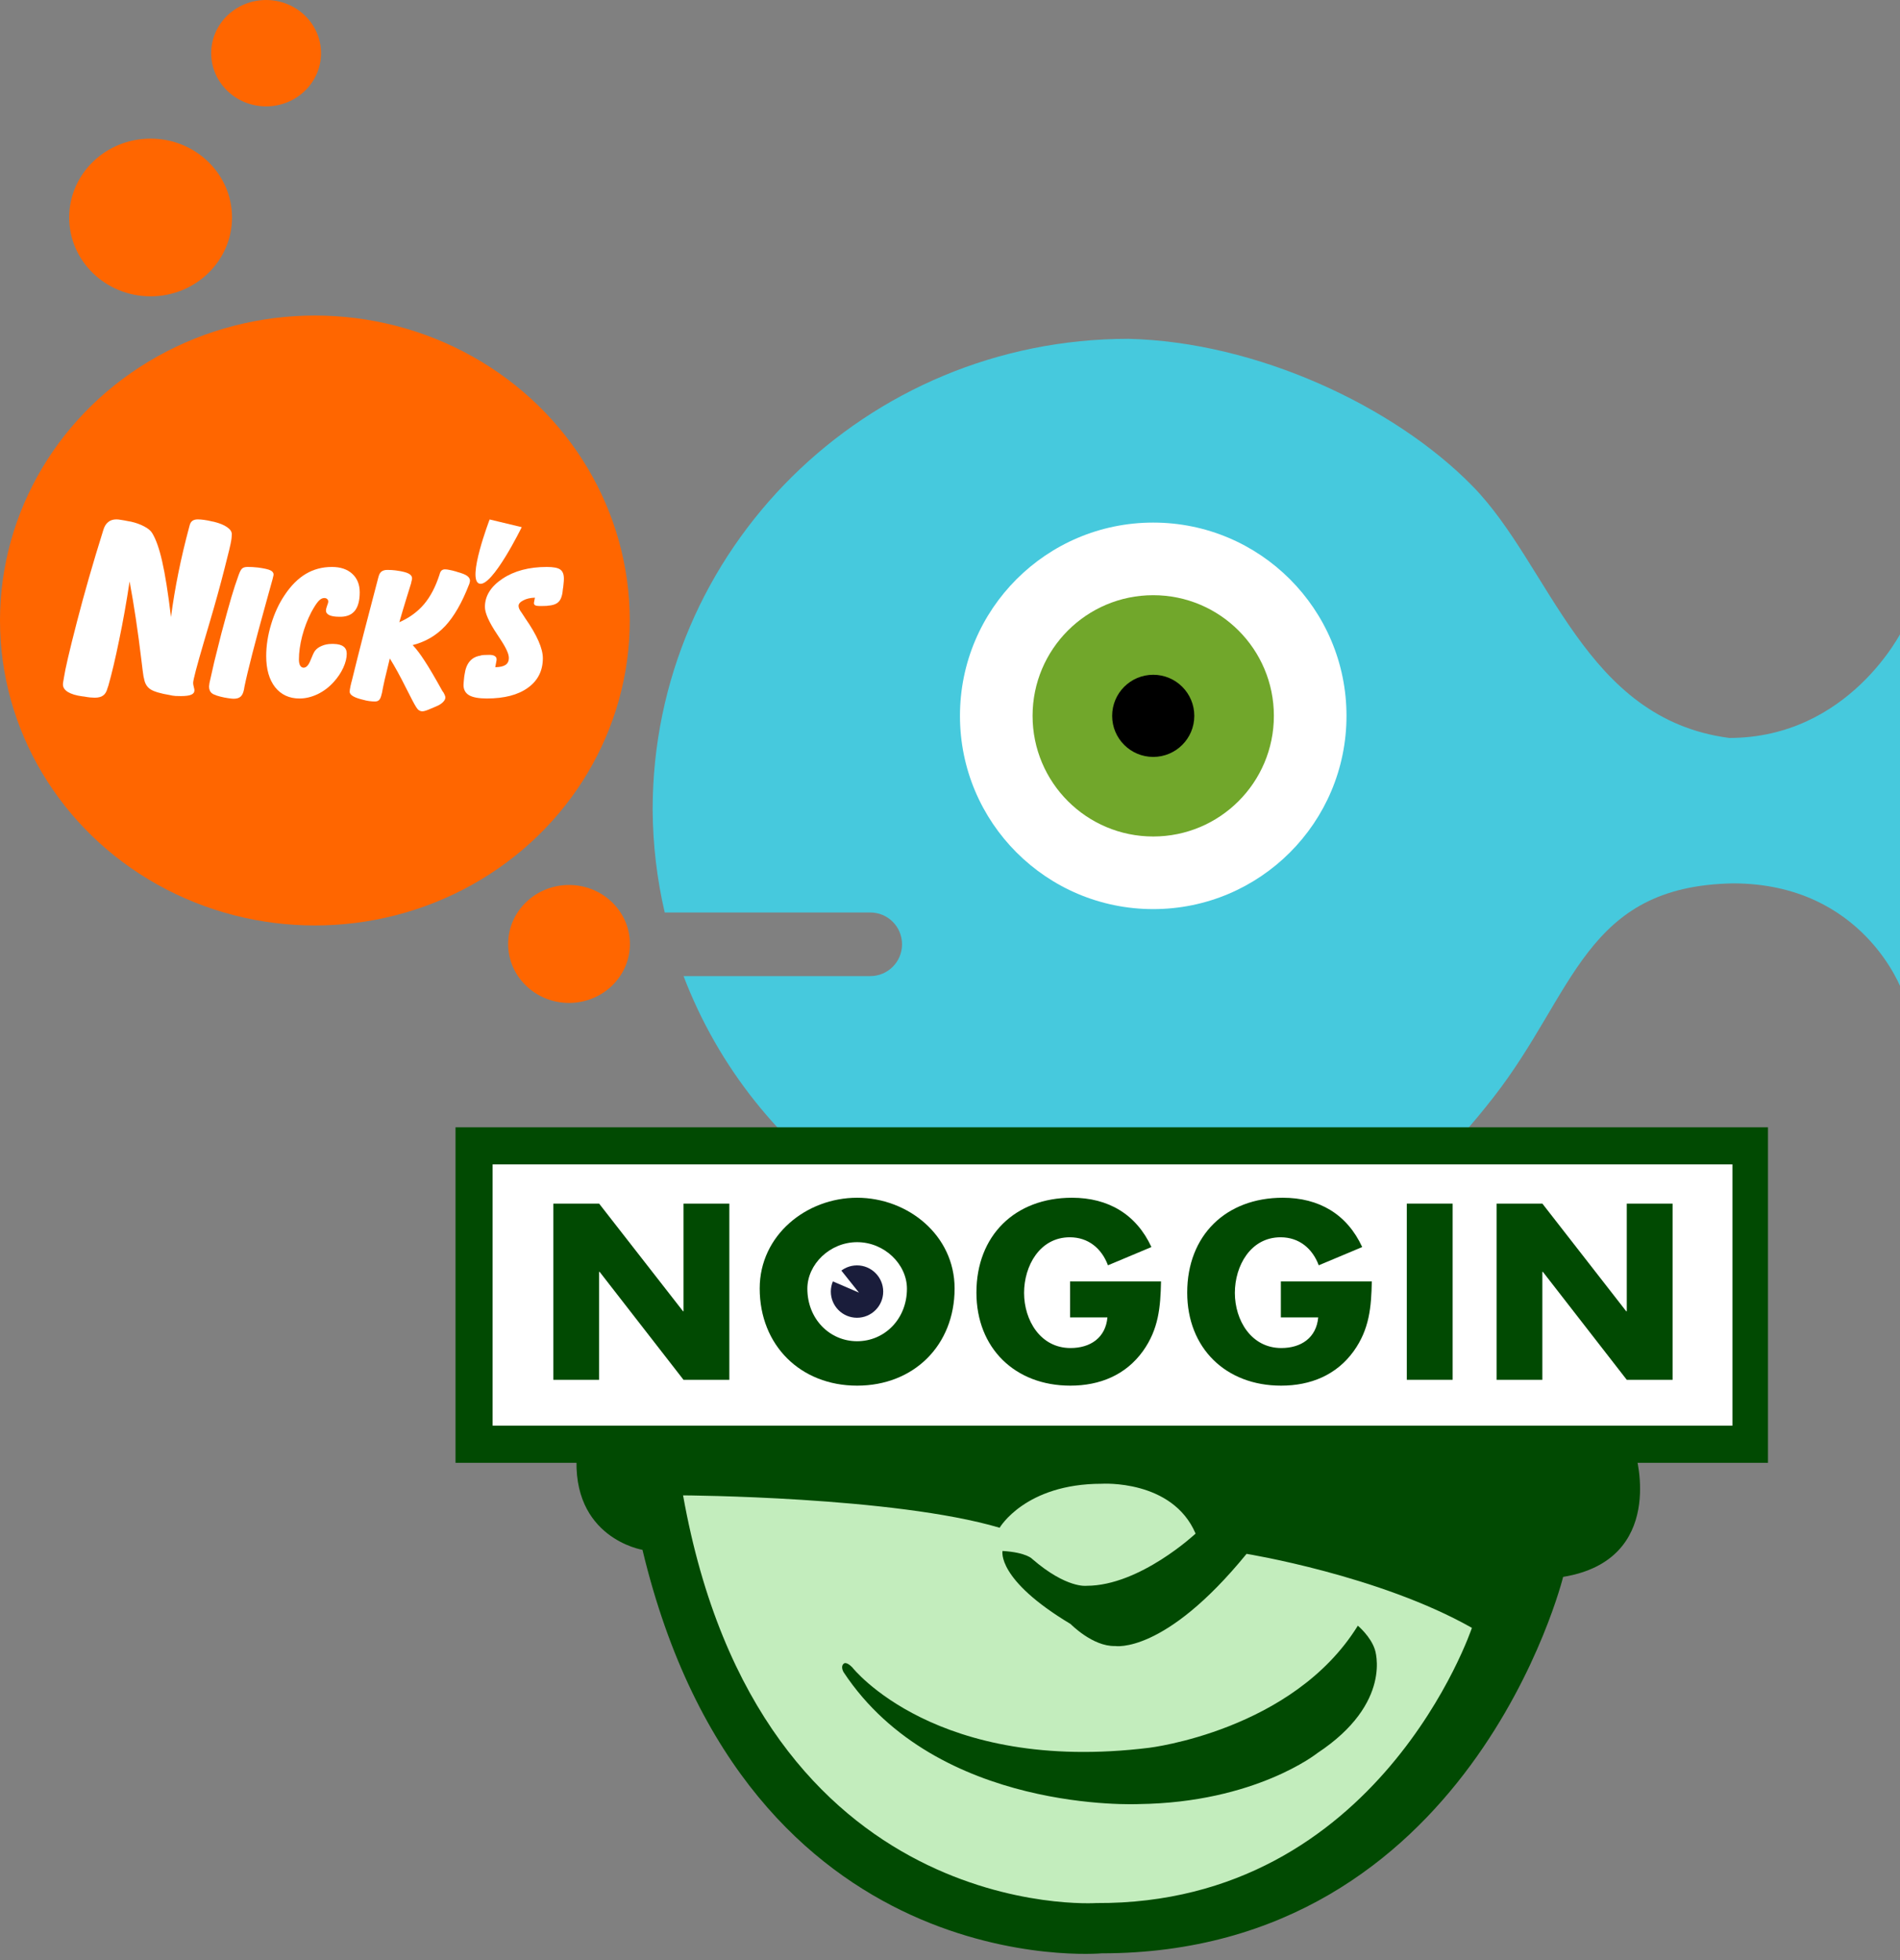 <?xml version="1.0" encoding="UTF-8" standalone="no"?>
<!-- Created with Inkscape (http://www.inkscape.org/) -->

<svg
   xmlns:dc="http://purl.org/dc/elements/1.1/"
   xmlns:cc="http://creativecommons.org/ns#"
   xmlns:rdf="http://www.w3.org/1999/02/22-rdf-syntax-ns#"
   xmlns:svg="http://www.w3.org/2000/svg"
   xmlns="http://www.w3.org/2000/svg"
   xmlns:sodipodi="http://sodipodi.sourceforge.net/DTD/sodipodi-0.dtd"
   xmlns:inkscape="http://www.inkscape.org/namespaces/inkscape"
   inkscape:export-ydpi="96"
   inkscape:export-xdpi="96"
   inkscape:export-filename="C:\Users\Alfie\Searches\Pictures\P.png"
   sodipodi:docname="Noggin Fish.svg"
   id="svg8"
   version="1.1"
   viewBox="0 0 152.99 157.823"
   height="157.823mm"
   width="152.99mm"
   inkscape:version="0.92.2 (5c3e80d, 2017-08-06)">
  <rect x="0" y="0" width="152.99" height="157.823" fill="#808080" stroke="none"/>
  <defs
     id="defs2">
    <inkscape:path-effect
       effect="envelope"
       id="path-effect17955"
       is_visible="true"
       yy="true"
       xx="true"
       bendpath1="M -40.928,95.669 C 54.544,70.036 115.135,80.984 165.365,99.803"
       bendpath2="M 165.365,99.803 121.956,211.01"
       bendpath3="m -77.308,209.77 c 62.624,-18.331 140.911,-30.692 199.264,1.24"
       bendpath4="M -40.928,95.669 -77.308,209.77"
       bendpath1-nodetypes="cc"
       bendpath2-nodetypes="cc"
       bendpath4-nodetypes="cc"
       bendpath3-nodetypes="cc" />
    <inkscape:path-effect
       effect="envelope"
       id="path-effect14230"
       is_visible="true"
       yy="true"
       xx="true"
       bendpath1="M -30.592,105.177 H 119.889"
       bendpath2="m 119.889,105.177 v 62.839"
       bendpath3="m -81.029,211.837 c 51.74,-14.613 135.987,-33.764 199.264,1.24"
       bendpath4="m -30.592,105.177 v 62.839"
       bendpath3-nodetypes="cc" />
    <inkscape:perspective
       sodipodi:type="inkscape:persp3d"
       inkscape:vp_x="0 : 526.18107 : 1"
       inkscape:vp_y="0 : 999.99996 : 0"
       inkscape:vp_z="744.09448 : 526.18107 : 1"
       id="perspective10"
       inkscape:persp3d-origin="372.04724 : 350.78738 : 1" />
    <inkscape:perspective
       sodipodi:type="inkscape:persp3d"
       inkscape:vp_x="0 : 27.805999 : 1"
       inkscape:vp_y="0 : 999.99996 : 0"
       inkscape:vp_z="187.086 : 27.805999 : 1"
       id="perspective2485"
       inkscape:persp3d-origin="93.543 : 18.537332 : 1" />
    <inkscape:perspective
       sodipodi:type="inkscape:persp3d"
       inkscape:vp_x="0 : 526.18107 : 1"
       inkscape:vp_y="0 : 999.99996 : 0"
       inkscape:vp_z="744.09448 : 526.18107 : 1"
       id="perspective2546"
       inkscape:persp3d-origin="372.04724 : 350.78738 : 1" />
    <inkscape:perspective
       sodipodi:type="inkscape:persp3d"
       inkscape:vp_x="0 : 526.18107 : 1"
       inkscape:vp_y="0 : 999.99996 : 0"
       inkscape:vp_z="744.09448 : 526.18107 : 1"
       id="perspective2615"
       inkscape:persp3d-origin="372.04724 : 350.78738 : 1" />
    <inkscape:perspective
       sodipodi:type="inkscape:persp3d"
       inkscape:vp_x="0 : 526.18107 : 1"
       inkscape:vp_y="0 : 999.99996 : 0"
       inkscape:vp_z="744.09448 : 526.18107 : 1"
       id="perspective2461"
       inkscape:persp3d-origin="372.04724 : 350.78738 : 1" />
    <inkscape:perspective
       sodipodi:type="inkscape:persp3d"
       inkscape:vp_x="0 : 526.18107 : 1"
       inkscape:vp_y="0 : 999.99996 : 0"
       inkscape:vp_z="744.09448 : 526.18107 : 1"
       id="perspective2526"
       inkscape:persp3d-origin="372.04724 : 350.78738 : 1" />
    <inkscape:perspective
       sodipodi:type="inkscape:persp3d"
       inkscape:vp_x="0 : 526.18107 : 1"
       inkscape:vp_y="0 : 999.99996 : 0"
       inkscape:vp_z="744.09448 : 526.18107 : 1"
       id="perspective2576"
       inkscape:persp3d-origin="372.04724 : 350.78738 : 1" />
    <inkscape:perspective
       sodipodi:type="inkscape:persp3d"
       inkscape:vp_x="0 : 526.18107 : 1"
       inkscape:vp_y="0 : 999.99996 : 0"
       inkscape:vp_z="744.09448 : 526.18107 : 1"
       id="perspective2740"
       inkscape:persp3d-origin="372.04724 : 350.78738 : 1" />
    <inkscape:perspective
       sodipodi:type="inkscape:persp3d"
       inkscape:vp_x="0 : 526.18107 : 1"
       inkscape:vp_y="0 : 999.99996 : 0"
       inkscape:vp_z="744.09448 : 526.18107 : 1"
       id="perspective2950"
       inkscape:persp3d-origin="372.04724 : 350.78738 : 1" />
    <inkscape:perspective
       sodipodi:type="inkscape:persp3d"
       inkscape:vp_x="0 : 27.805999 : 1"
       inkscape:vp_y="0 : 999.99996 : 0"
       inkscape:vp_z="187.086 : 27.805999 : 1"
       id="perspective2863"
       inkscape:persp3d-origin="93.543 : 18.537332 : 1" />
  </defs>
  <sodipodi:namedview
     inkscape:window-maximized="1"
     inkscape:window-y="-8"
     inkscape:window-x="-8"
     inkscape:window-height="706"
     inkscape:window-width="1366"
     showguides="true"
     showgrid="false"
     inkscape:current-layer="layer1"
     inkscape:document-units="mm"
     inkscape:cy="381.23099"
     inkscape:cx="185.27512"
     inkscape:zoom="0.64"
     inkscape:pageshadow="2"
     inkscape:pageopacity="0.0"
     borderopacity="1.0"
     bordercolor="#666666"
     pagecolor="#ffffff"
     id="base"
     inkscape:guide-bbox="true"
     inkscape:object-nodes="false"
     fit-margin-top="0"
     fit-margin-left="0"
     fit-margin-right="0"
     fit-margin-bottom="0">
    <sodipodi:guide
       position="115.39,119.198"
       orientation="0,1"
       id="guide18057"
       inkscape:locked="false" />
  </sodipodi:namedview>
  <g
     inkscape:label="Layer 1"
     inkscape:groupmode="layer"
     id="layer1"
     transform="translate(52.138,-5.574)">
    <ellipse
       style="opacity:1;fill:#ff6600;fill-opacity:1;stroke:none;stroke-width:4;stroke-linecap:round;stroke-linejoin:bevel;stroke-opacity:1"
       id="path18055"
       cx="-26.783"
       cy="55.539"
       rx="25.355"
       ry="24.556" />
    <path
       style="opacity:1;fill:#46c9dd;fill-opacity:1;stroke:none;stroke-width:14.511;stroke-linecap:round;stroke-linejoin:bevel;stroke-opacity:1"
       d="M 146.145,123.988 C 66.294,123.988 1.563,188.052 1.562,267.078 1.623,277.587 2.853,288.057 5.23,298.299 H 67.672 c 5.356,0 9.668,4.31 9.668,9.666 0,5.356 -4.312,9.668 -9.668,9.668 h -56.719 c 21.241,55.663 75.071,92.508 135.191,92.535 50.265,7.362 86.138,-23.962 110.95,-55.771 24.812,-31.81 27.624,-64.105 72.704,-64.938 39.775,0 51.375,32.594 51.375,32.594 V 212.672 c 0,0 -16.02,32.594 -52.48,32.594 -44.172,-5.779 -54.153,-52.117 -77.951,-76.47 -23.798,-24.353 -65.677,-43.882 -104.598,-44.807 z"
       transform="scale(0.265)"
       id="path18032"
       inkscape:connector-curvature="0"
       sodipodi:nodetypes="cccsssccscccczc" />
    <circle
       r="15.562"
       cy="63.216"
       cx="40.721"
       id="circle18042"
       style="opacity:1;fill:#ffffff;fill-opacity:1;stroke:none;stroke-width:7.003;stroke-linecap:round;stroke-linejoin:bevel;stroke-opacity:1" />
    <circle
       style="opacity:1;fill:#71a72b;fill-opacity:1;stroke:none;stroke-width:4.372;stroke-linecap:round;stroke-linejoin:bevel;stroke-opacity:1"
       id="path18026"
       cx="40.721"
       cy="63.216"
       r="9.715" />
    <circle
       r="3.307"
       cy="63.216"
       cx="40.721"
       id="circle18030"
       style="opacity:1;fill:#000000;fill-opacity:1;stroke:none;stroke-width:1.488;stroke-linecap:round;stroke-linejoin:bevel;stroke-opacity:1" />
    <g
       transform="matrix(0.114,0,0,0.114,-15.459,42.936)"
       id="layer1-3"
       inkscape:label="Layer 1">
      <path
         id="path16200"
         d="M 14.179,687.998 H 916.113 V 478.327 H 14.179 Z"
         style="fill:#ffffff;fill-opacity:1;fill-rule:nonzero;stroke:none"
         inkscape:connector-curvature="0" />
      <path
         id="path16258"
         d="M 4.2114624e-5,468.525 H 927.025 V 705.506 H 4.2114624e-5 Z M 26.201,679.243 h 875.733 V 494.726 H 26.201 Z"
         style="fill:#014a02;fill-opacity:1;fill-rule:nonzero;stroke:none"
         inkscape:connector-curvature="0" />
      <path
         id="path16260"
         d="m 277.917,639.356 c 27.681,0 50.183,-22.441 50.183,-50.183 0,-27.742 -22.502,-50.183 -50.183,-50.183 -27.742,0 -50.183,22.441 -50.183,50.183 0,27.742 22.44,50.183 50.183,50.183"
         style="fill:#ffffff;fill-rule:nonzero;stroke:none"
         inkscape:connector-curvature="0" />
      <path
         id="path16262"
         d="m 69.109,522.407 h 32.304 l 59.307,76.076 h 0.308 v -76.076 h 32.366 v 124.471 h -32.366 l -59.245,-76.261 h -0.37 v 76.261 H 69.109 V 522.407"
         style="fill:#014a02;fill-opacity:1;fill-rule:nonzero;stroke:none"
         inkscape:connector-curvature="0" />
      <path
         id="path16264"
         d="m 248.51,582.515 c 0,21.454 15.844,37.113 35.14,37.113 19.358,0 35.202,-15.659 35.202,-37.113 0,-17.2 -15.844,-32.859 -35.202,-32.859 -19.296,0 -35.14,15.659 -35.14,32.859 z m 104.003,-0.185 c 0,40.257 -28.914,68.678 -68.863,68.678 -39.887,0 -68.801,-28.42 -68.801,-68.678 0,-37.606 32.983,-64.054 68.801,-64.054 35.818,0 68.863,26.448 68.863,64.054"
         style="fill:#014a02;fill-opacity:1;fill-rule:nonzero;stroke:none"
         inkscape:connector-curvature="0" />
      <path
         id="path16266"
         d="m 498.314,577.398 c -0.37,18.125 -1.665,33.661 -12.761,49.196 -12.207,16.954 -30.517,24.413 -51.292,24.413 -39.148,0 -66.335,-26.571 -66.335,-65.719 0,-40.442 27.372,-67.013 67.506,-67.013 25.523,0 45.374,11.59 56.101,34.832 l -30.701,12.885 c -4.439,-11.898 -13.871,-19.79 -26.941,-19.79 -21.269,0 -32.304,20.283 -32.304,39.271 0,19.296 11.528,38.963 32.798,38.963 14.056,0 24.783,-7.275 26.078,-21.639 h -26.386 v -25.4 h 64.239"
         style="fill:#014a02;fill-opacity:1;fill-rule:nonzero;stroke:none"
         inkscape:connector-curvature="0" />
      <path
         id="path16268"
         d="m 647.198,577.398 c -0.37,18.125 -1.665,33.661 -12.761,49.196 -12.207,16.954 -30.517,24.413 -51.292,24.413 -39.147,0 -66.335,-26.571 -66.335,-65.719 0,-40.442 27.372,-67.013 67.506,-67.013 25.585,0 45.374,11.59 56.101,34.832 l -30.702,12.885 c -4.439,-11.898 -13.871,-19.79 -26.941,-19.79 -21.269,0 -32.304,20.283 -32.304,39.271 0,19.296 11.529,38.963 32.798,38.963 14.056,0 24.783,-7.275 26.078,-21.639 h -26.386 v -25.4 h 64.239"
         style="fill:#014a02;fill-opacity:1;fill-rule:nonzero;stroke:none"
         inkscape:connector-curvature="0" />
      <path
         id="path16270"
         d="m 671.919,522.407 h 32.366 v 124.471 h -32.366 z"
         style="fill:#014a02;fill-opacity:1;fill-rule:nonzero;stroke:none"
         inkscape:connector-curvature="0" />
      <path
         id="path16272"
         d="m 735.357,522.407 h 32.304 l 59.245,76.076 h 0.37 v -76.076 h 32.366 V 646.877 H 827.276 L 768.031,570.617 h -0.37 v 76.261 H 735.357 V 522.407"
         style="fill:#014a02;fill-opacity:1;fill-rule:nonzero;stroke:none"
         inkscape:connector-curvature="0" />
      <path
         id="path16274"
         d="m 283.588,603.044 c 10.172,0 18.495,-8.261 18.495,-18.495 0,-10.172 -8.323,-18.495 -18.495,-18.495 -10.234,0 -18.495,8.323 -18.495,18.495 0,10.234 8.261,18.495 18.495,18.495"
         style="fill:#1a1d3b;fill-opacity:1;fill-rule:nonzero;stroke:none"
         inkscape:connector-curvature="0" />
      <path
         id="path16276"
         d="m 270.58,567.288 14.364,18.002 -20.899,-9.001 6.535,-9.001"
         style="fill:#ffffff;fill-rule:nonzero;stroke:none"
         inkscape:connector-curvature="0" />
      <path
         id="path16278"
         d="m 132.054,766.971 c 73.733,307.94 324.339,285.006 324.339,285.006 260.408,0 325.942,-265.895 325.942,-265.895 73.116,-12.022 51.292,-86.248 51.292,-86.248 L 85.693,698.725 c -4.377,60.047 46.361,68.246 46.361,68.246"
         style="fill:#014a02;fill-opacity:1;fill-rule:nonzero;stroke:none"
         inkscape:connector-curvature="0" />
      <path
         id="path16280"
         d="m 452.57,1016.466 c 199.806,1.11 265.34,-194.381 265.34,-194.381 -65.534,-37.113 -159.179,-52.279 -159.179,-52.279 -58.136,71.267 -92.968,65.102 -92.968,65.102 -15.721,0.432 -31.318,-15.536 -31.318,-15.536 -52.587,-31.503 -48.087,-51.601 -48.087,-51.601 17.2,1.048 21.084,5.733 21.084,5.733 24.167,20.899 38.284,18.865 38.284,18.865 37.668,0 77,-36.866 77,-36.866 -16.399,-38.469 -66.335,-35.202 -66.335,-35.202 -54.067,0 -72.068,31.071 -72.068,31.071 -74.534,-22.071 -223.603,-22.872 -223.603,-22.872 54.313,303.81 291.849,287.965 291.849,287.965"
         style="fill:#c3edbd;fill-opacity:1;fill-rule:nonzero;stroke:none"
         inkscape:connector-curvature="0" />
      <path
         id="path16282"
         d="m 280.259,850.013 c 0,0 58.999,75.336 209.67,56.78 0,0 101.537,-12.022 147.404,-86.248 0,0 9.062,7.583 12.022,16.83 0,0 13.131,37.668 -40.627,73.178 0,0 -43.71,34.955 -126.135,36.003 0,0 -142.349,6.843 -208.437,-93.091 0,0 -2.528,-4.007 0.123,-6.165 0,0 1.665,-1.726 5.98,2.712"
         style="fill:#014a02;fill-opacity:1;fill-rule:nonzero;stroke:none"
         inkscape:connector-curvature="0" />
    </g>
    <path
       inkscape:connector-curvature="0"
       id="path18067"
       style="font-style:normal;font-variant:normal;font-weight:normal;font-stretch:normal;font-size:medium;line-height:1.25;font-family:NickBalloon;-inkscape-font-specification:NickBalloon;letter-spacing:0px;word-spacing:0px;fill:#ffffff;fill-opacity:1;stroke:none;stroke-width:0.523"
       d="m -47.016,60.3 0.021,-0.139 q 0.157,-1.056 1.048,-4.501 0.891,-3.455 2.086,-7.269 l 0.042,-0.139 q 0.126,-0.428 0.388,-0.637 0.262,-0.219 0.66,-0.219 0.157,0 0.377,0.04 0.22,0.03 0.65,0.119 l 0.136,0.02 q 0.618,0.139 1.08,0.388 0.461,0.239 0.639,0.528 0.461,0.747 0.807,2.28 0.356,1.534 0.713,4.491 0.231,-1.773 0.597,-3.575 0.367,-1.812 0.86,-3.645 l 0.042,-0.159 q 0.063,-0.249 0.22,-0.368 0.168,-0.119 0.43,-0.119 0.22,0 0.514,0.04 0.293,0.04 0.618,0.119 l 0.199,0.04 q 0.671,0.169 1.038,0.428 0.377,0.259 0.377,0.558 0,0.139 -0.01,0.209 0,0.06 -0.01,0.129 l -0.021,0.149 q -0.052,0.398 -0.556,2.34 -0.493,1.942 -1.184,4.282 -0.168,0.578 -0.461,1.563 -0.87,2.958 -0.87,3.316 0,0.119 0.052,0.319 0.052,0.189 0.052,0.269 0,0.249 -0.262,0.358 -0.252,0.11 -0.828,0.11 -0.293,0 -0.44,-0.01 -0.136,-0.01 -0.252,-0.03 l -0.189,-0.04 q -1.143,-0.189 -1.572,-0.468 -0.419,-0.279 -0.514,-0.856 l -0.042,-0.169 q -0.052,-0.309 -0.168,-1.295 -0.419,-3.505 -0.954,-6.363 -0.377,2.499 -0.839,4.71 -0.451,2.211 -0.87,3.684 l -0.073,0.209 q -0.105,0.408 -0.346,0.578 -0.231,0.179 -0.681,0.179 -0.157,0 -0.367,-0.02 -0.21,-0.02 -0.472,-0.07 l -0.168,-0.02 q -0.744,-0.1 -1.153,-0.349 -0.398,-0.249 -0.398,-0.607 0,-0.11 0.021,-0.209 0.01,-0.1 0.031,-0.179 z" />
    <path
       inkscape:connector-curvature="0"
       id="path18069"
       style="font-style:normal;font-variant:normal;font-weight:normal;font-stretch:normal;font-size:medium;line-height:1.25;font-family:NickBalloon;-inkscape-font-specification:NickBalloon;letter-spacing:0px;word-spacing:0px;fill:#ffffff;fill-opacity:1;stroke:none;stroke-width:0.483"
       d="m -35.256,60.505 q 0.116,-0.552 0.368,-1.628 0.261,-1.076 0.581,-2.317 0.523,-1.959 0.803,-2.906 0.281,-0.947 0.561,-1.719 l 0.048,-0.129 q 0.126,-0.34 0.261,-0.46 0.145,-0.12 0.436,-0.12 0.213,0 0.387,0.009 0.184,0.009 0.319,0.028 l 0.116,0.009 q 0.765,0.101 1.016,0.23 0.252,0.12 0.252,0.349 0,0.037 -0.019,0.092 -0.01,0.055 -0.029,0.12 l -0.029,0.129 q -0.165,0.598 -0.484,1.747 -1.403,5.048 -1.791,6.961 l -0.029,0.184 q -0.087,0.432 -0.281,0.588 -0.184,0.166 -0.552,0.166 -0.126,0 -0.31,-0.028 -0.174,-0.018 -0.348,-0.055 l -0.068,-0.009 q -0.774,-0.156 -1.016,-0.34 -0.242,-0.184 -0.242,-0.561 0,-0.037 0.019,-0.138 0,-0.064 0.01,-0.092 z" />
    <path
       inkscape:connector-curvature="0"
       id="path18071"
       style="font-style:normal;font-variant:normal;font-weight:normal;font-stretch:normal;font-size:medium;line-height:1.25;font-family:NickBalloon;-inkscape-font-specification:NickBalloon;letter-spacing:0px;word-spacing:0px;fill:#ffffff;fill-opacity:1;stroke:none;stroke-width:0.483"
       d="m -25.409,57.425 h 0.136 q 0.532,0.009 0.794,0.211 0.261,0.193 0.261,0.579 0,0.515 -0.281,1.131 -0.281,0.607 -0.765,1.14 -0.561,0.625 -1.297,0.984 -0.736,0.349 -1.461,0.349 -1.239,0 -1.965,-0.91 -0.716,-0.919 -0.716,-2.51 0,-1.241 0.397,-2.556 0.397,-1.324 1.084,-2.345 0.765,-1.149 1.703,-1.71 0.939,-0.561 2.11,-0.561 1.036,0 1.636,0.552 0.6,0.552 0.6,1.49 0,0.956 -0.368,1.453 -0.368,0.487 -1.103,0.515 h -0.203 q -0.494,0 -0.774,-0.129 -0.271,-0.129 -0.271,-0.359 0,-0.147 0.087,-0.386 0.097,-0.239 0.097,-0.349 0,-0.129 -0.087,-0.202 -0.087,-0.083 -0.232,-0.083 -0.242,0 -0.474,0.257 -0.232,0.257 -0.571,0.883 -0.465,0.901 -0.736,1.931 -0.261,1.021 -0.261,1.876 0,0.313 0.097,0.487 0.106,0.175 0.281,0.175 0.319,0 0.552,-0.588 0.232,-0.588 0.358,-0.763 0.194,-0.257 0.552,-0.405 0.368,-0.156 0.774,-0.156 z" />
    <path
       inkscape:connector-curvature="0"
       id="path18073"
       style="font-style:normal;font-variant:normal;font-weight:normal;font-stretch:normal;font-size:medium;line-height:1.25;font-family:NickBalloon;-inkscape-font-specification:NickBalloon;letter-spacing:0px;word-spacing:0px;fill:#ffffff;fill-opacity:1;stroke:none;stroke-width:0.483"
       d="m -23.903,60.771 0.048,-0.211 q 0.01,-0.018 0.048,-0.175 0.852,-3.476 2.129,-8.303 l 0.029,-0.101 q 0.068,-0.257 0.232,-0.386 0.174,-0.129 0.465,-0.129 0.194,0 0.348,0.009 0.165,0.009 0.3,0.028 l 0.126,0.018 q 0.668,0.092 0.939,0.239 0.281,0.147 0.281,0.377 0,0.037 -0.01,0.11 -0.01,0.064 -0.039,0.147 l -0.029,0.147 q -0.019,0.083 -0.348,1.122 -0.319,1.03 -0.6,2.014 1.21,-0.533 1.984,-1.444 0.774,-0.91 1.249,-2.381 l 0.029,-0.101 q 0.068,-0.193 0.165,-0.257 0.097,-0.074 0.261,-0.074 0.136,0 0.348,0.046 0.213,0.037 0.532,0.129 l 0.106,0.037 q 0.552,0.147 0.784,0.313 0.232,0.166 0.232,0.395 0,0.046 -0.019,0.11 -0.01,0.064 -0.029,0.12 l -0.029,0.074 q -0.852,2.198 -1.926,3.347 -1.074,1.14 -2.613,1.526 0.445,0.469 0.949,1.251 0.513,0.772 1.442,2.446 l 0.106,0.147 q 0,0 0,0.009 0.135,0.239 0.135,0.368 0,0.184 -0.194,0.377 -0.194,0.193 -0.523,0.331 l -0.106,0.046 q -0.126,0.046 -0.329,0.138 -0.494,0.221 -0.687,0.221 -0.155,0 -0.271,-0.074 -0.116,-0.064 -0.223,-0.239 l -0.058,-0.092 q -0.145,-0.221 -0.803,-1.526 -0.648,-1.306 -1.278,-2.326 -0.232,0.929 -0.407,1.683 -0.165,0.745 -0.223,1.085 l -0.029,0.11 q -0.077,0.34 -0.194,0.46 -0.116,0.129 -0.348,0.129 -0.223,0 -0.484,-0.037 -0.252,-0.037 -0.426,-0.092 l -0.077,-0.018 q -0.058,-0.009 -0.145,-0.037 -0.9,-0.239 -0.9,-0.607 0,-0.064 0.019,-0.184 0.019,-0.129 0.058,-0.313 z" />
    <path
       inkscape:connector-curvature="0"
       id="path18077"
       style="font-style:normal;font-variant:normal;font-weight:normal;font-stretch:normal;font-size:medium;line-height:1.25;font-family:NickBalloon;-inkscape-font-specification:NickBalloon;letter-spacing:0px;word-spacing:0px;fill:#ffffff;fill-opacity:1;stroke:none;stroke-width:0.483"
       d="m -12.259,59.3 q 0.561,-0.009 0.823,-0.184 0.271,-0.184 0.271,-0.552 0,-0.267 -0.174,-0.634 -0.165,-0.368 -0.552,-0.947 -0.077,-0.12 -0.223,-0.34 -0.978,-1.462 -0.978,-2.198 0,-1.324 1.413,-2.271 1.423,-0.947 3.571,-0.947 0.784,0 1.074,0.202 0.3,0.202 0.3,0.745 0,0.175 -0.029,0.423 -0.029,0.239 -0.029,0.285 l -0.019,0.092 q -0.048,0.717 -0.31,1.021 -0.252,0.303 -0.881,0.349 l -0.126,0.018 q -0.184,0.009 -0.339,0.009 -0.145,0 -0.261,0 -0.203,0 -0.31,-0.055 -0.106,-0.055 -0.106,-0.166 v -0.046 l 0.077,-0.405 q -0.561,0.018 -0.939,0.221 -0.377,0.193 -0.377,0.441 0,0.11 0.058,0.248 0.058,0.129 0.203,0.322 0.097,0.138 0.281,0.432 1.413,2.032 1.413,3.209 0,1.517 -1.2,2.381 -1.19,0.864 -3.31,0.864 -0.968,0 -1.423,-0.257 -0.455,-0.267 -0.455,-0.828 0,-0.11 0.019,-0.285 0.01,-0.184 0.039,-0.395 l 0.019,-0.11 0.01,-0.064 q 0.184,-1.333 1.258,-1.508 l 0.087,-0.028 q 0.077,-0.018 0.252,-0.028 0.184,-0.009 0.407,-0.009 0.271,0 0.416,0.092 0.155,0.092 0.155,0.257 v 0.074 z" />
    <path
       style="fill:#ffffff;stroke:none;stroke-width:0.265px;stroke-linecap:butt;stroke-linejoin:miter;stroke-opacity:1"
       d="m -12.712,47.403 c 0,0 -1.86,4.858 -0.827,5.168 1.034,0.31 3.411,-4.548 3.411,-4.548 z"
       id="path18086"
       inkscape:connector-curvature="0"
       sodipodi:nodetypes="cccc" />
    <ellipse
       ry="4.748"
       rx="4.902"
       cy="81.584"
       cx="-6.319"
       id="ellipse18088"
       style="opacity:1;fill:#ff6600;fill-opacity:1;stroke:none;stroke-width:0.773;stroke-linecap:round;stroke-linejoin:bevel;stroke-opacity:1" />
    <ellipse
       style="opacity:1;fill:#ff6600;fill-opacity:1;stroke:none;stroke-width:1.034;stroke-linecap:round;stroke-linejoin:bevel;stroke-opacity:1"
       id="ellipse18090"
       cx="-40.012"
       cy="23.086"
       rx="6.556"
       ry="6.349" />
    <ellipse
       ry="4.282"
       rx="4.422"
       cy="9.857"
       cx="-30.71"
       id="ellipse18092"
       style="opacity:1;fill:#ff6600;fill-opacity:1;stroke:none;stroke-width:0.698;stroke-linecap:round;stroke-linejoin:bevel;stroke-opacity:1" />
  </g>
</svg>
